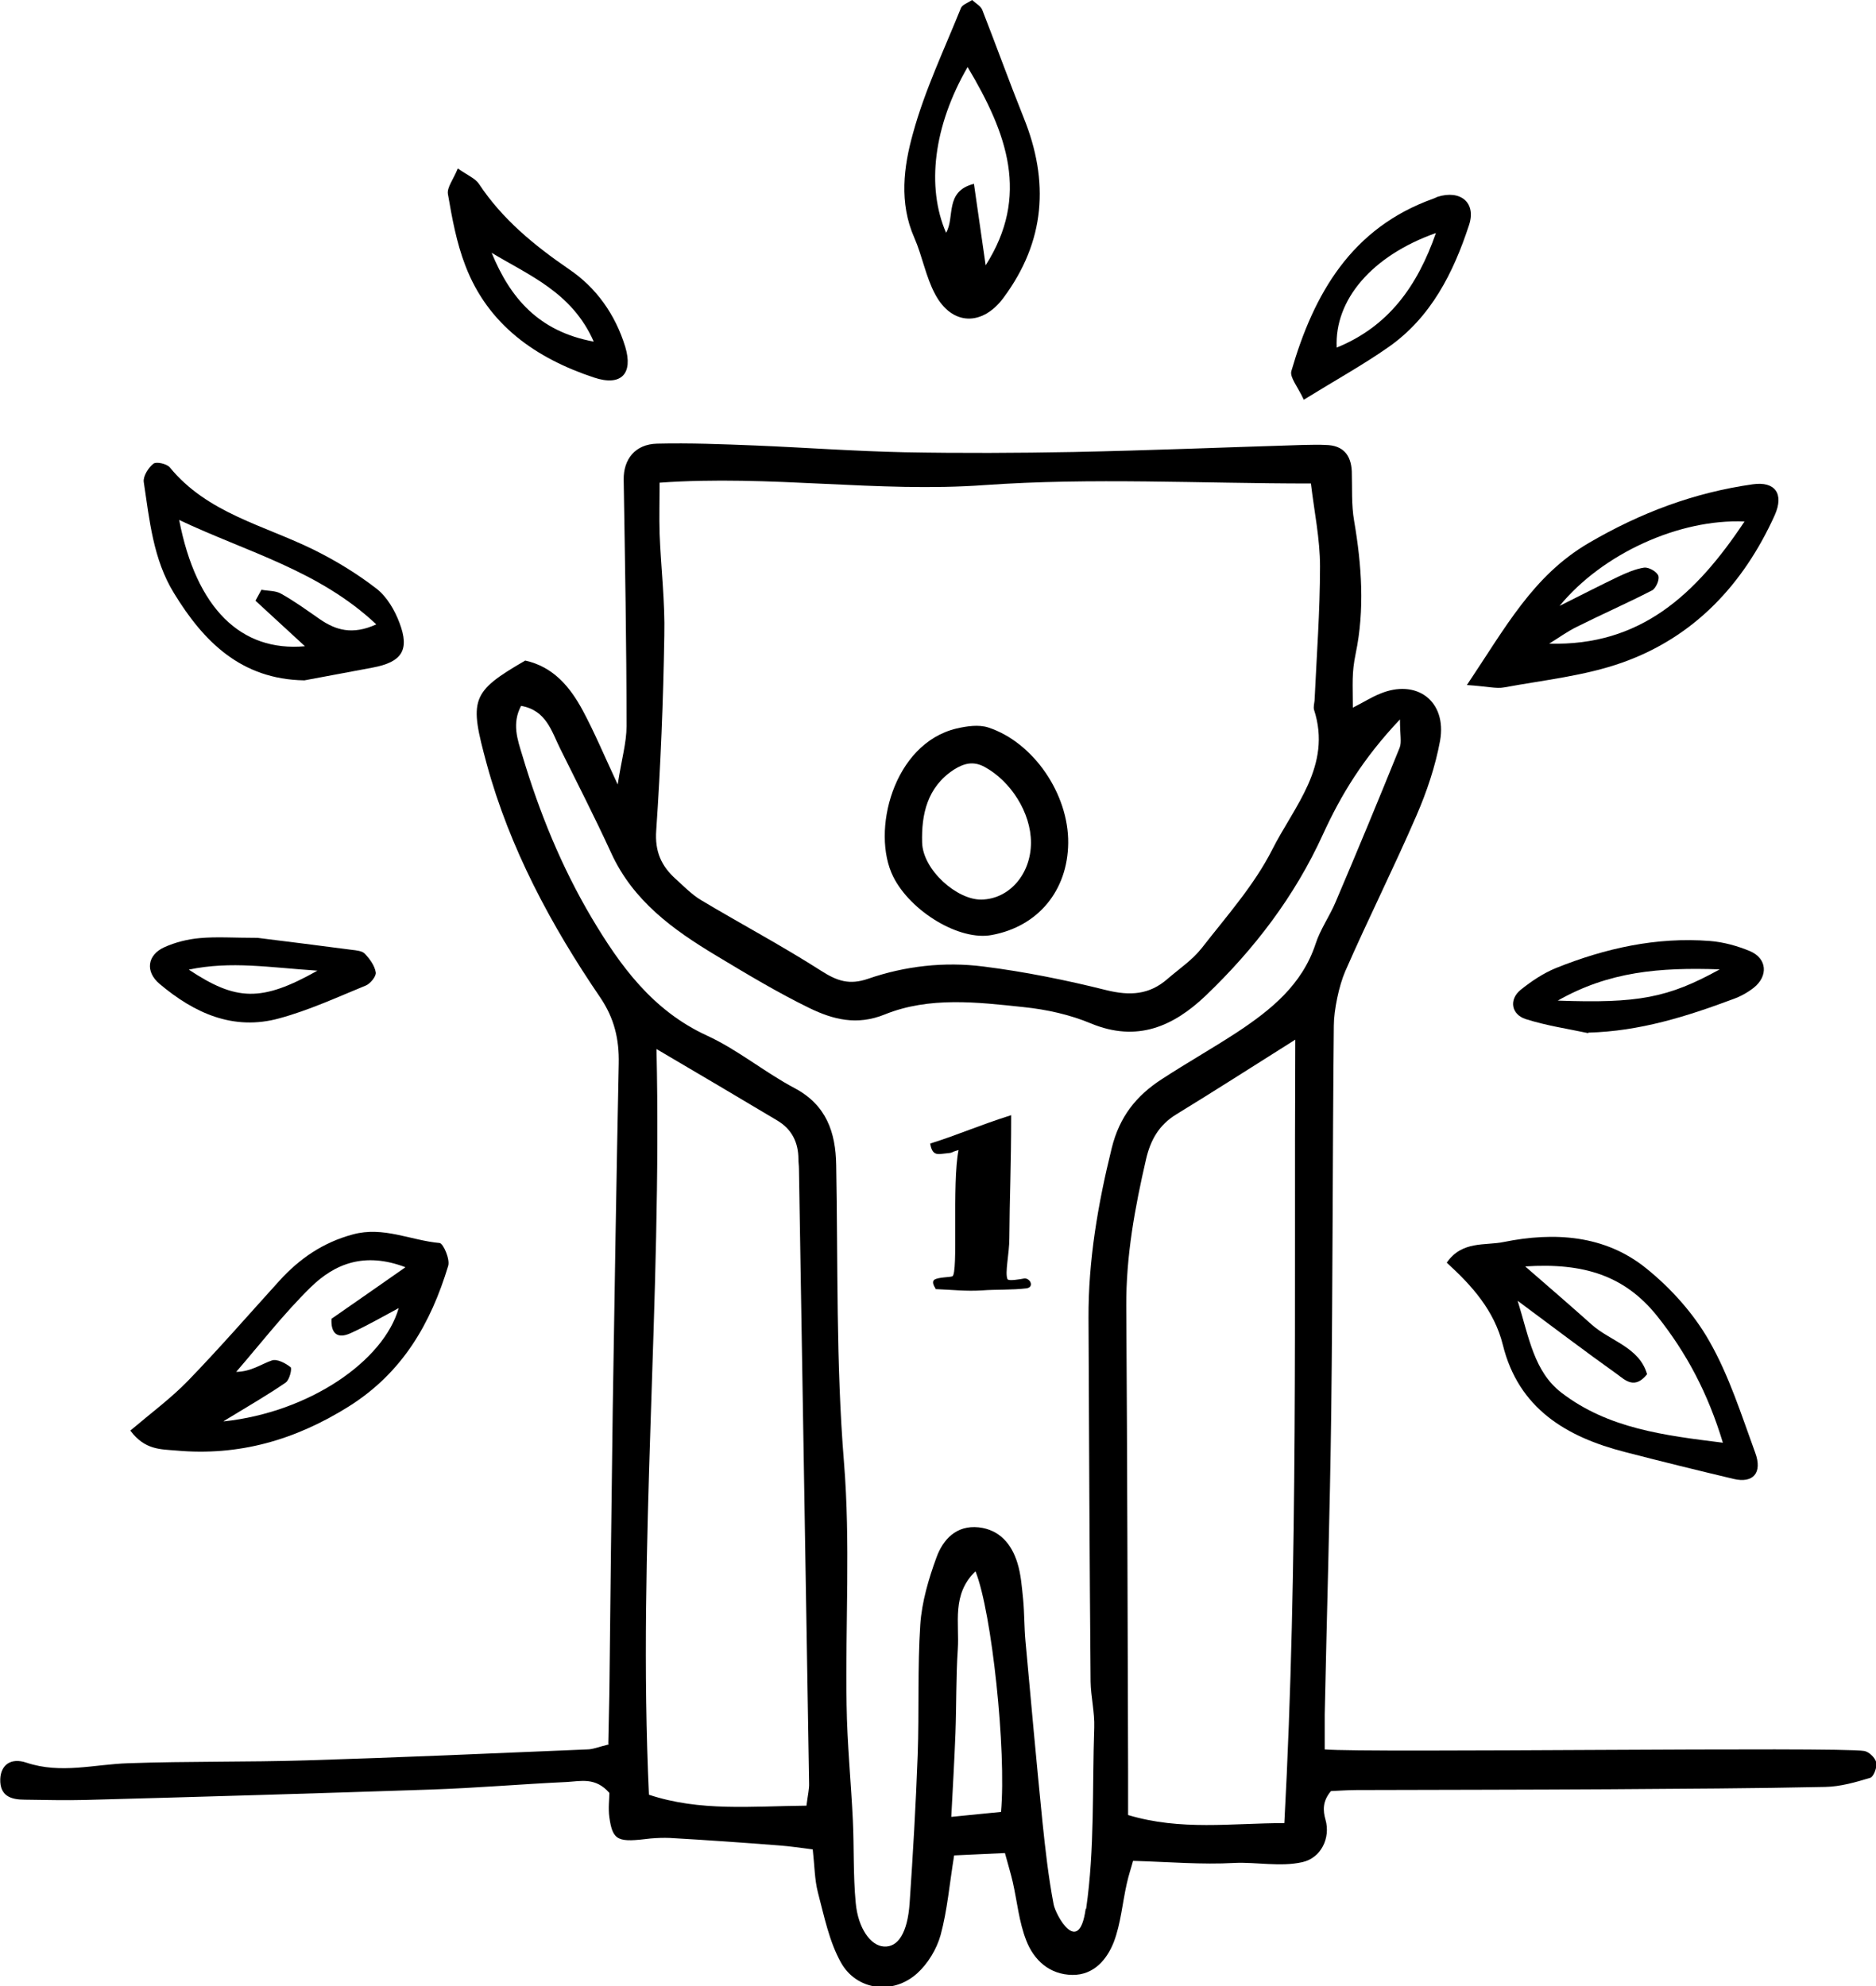 <?xml version="1.0" encoding="UTF-8"?>
<svg id="Layer_3" data-name="Layer 3" xmlns="http://www.w3.org/2000/svg" viewBox="0 0 72.04 76.29">
  <path d="M23.36,66.96c.01-.67,.03-1.31,.04-1.95,.04-3.64,.08-7.28,.13-10.92,.07-4.41,.14-8.82,.23-13.24,.02-.94-.17-1.74-.71-2.54-1.89-2.77-3.48-5.74-4.36-8.97-.67-2.47-.63-2.75,1.48-3.97,1.08,.24,1.72,1.01,2.21,1.92,.44,.82,.8,1.68,1.34,2.84,.15-.97,.34-1.61,.34-2.24,0-3.16-.06-6.32-.11-9.47-.01-.78,.44-1.36,1.28-1.38,1.26-.03,2.52,.02,3.78,.07,1.91,.08,3.82,.22,5.73,.26,2.16,.04,4.32,.03,6.48-.01,2.93-.06,5.86-.18,8.79-.27,.3,0,.6-.02,.9,0,.66,.01,.97,.38,1,1.01,.02,.64-.02,1.28,.09,1.91,.29,1.69,.41,3.41,.06,5.09-.16,.77-.11,1.15-.11,2.08,.45-.23,.73-.41,1.03-.53,1.41-.6,2.59,.27,2.32,1.8-.18,.98-.51,1.96-.91,2.88-.87,2.01-1.85,3.96-2.73,5.97-.24,.55-.44,1.5-.44,2.1-.05,4.96-.04,9.91-.1,14.87-.05,3.86-.17,7.72-.25,11.58,0,.41,0,.82,0,1.34,1.61,.14,19.73-.11,20.72,.06,.18,.03,.42,.26,.46,.44,.04,.18-.1,.55-.23,.59-.56,.17-1.15,.34-1.73,.35-2.76,.06-5.52,.07-8.28,.09-3.24,.02-6.48,.02-9.72,.03-.35,0-.7,.03-.98,.04-.33,.39-.31,.75-.21,1.1,.2,.7-.17,1.47-.89,1.63-.85,.19-1.76-.01-2.61,.03-1.25,.07-2.5-.04-3.89-.08-.06,.23-.17,.55-.24,.87-.17,.75-.23,1.54-.5,2.25-.26,.66-.76,1.27-1.59,1.26-.88-.01-1.48-.57-1.77-1.32-.28-.71-.35-1.5-.52-2.25-.08-.34-.18-.67-.3-1.11-.69,.03-1.32,.06-1.95,.09-.18,1.1-.26,2.1-.52,3.06-.15,.54-.49,1.1-.9,1.47-.93,.84-2.33,.66-2.93-.42-.45-.81-.64-1.77-.88-2.68-.13-.5-.13-1.04-.2-1.66-.47-.06-.86-.12-1.26-.15-1.41-.11-2.82-.21-4.23-.29-.24-.01-.49,0-.73,.02-1.24,.15-1.46,.12-1.59-.81-.05-.35,0-.7,0-.94-.53-.61-1.1-.45-1.62-.42-1.73,.08-3.46,.23-5.2,.29-4.43,.15-8.86,.28-13.29,.4-.78,.02-1.56,0-2.34-.01-.53,0-.96-.14-.94-.79,.02-.53,.39-.84,1.01-.63,1.32,.44,2.61,.06,3.91,.02,2.28-.08,4.56-.04,6.84-.11,3.59-.11,7.18-.27,10.77-.42,.23,0,.45-.1,.83-.19Zm1.97-48.42c0,.68-.02,1.32,0,1.96,.05,1.3,.21,2.61,.18,3.91-.04,2.5-.14,4.99-.31,7.48-.06,.82,.2,1.38,.76,1.88,.31,.28,.61,.59,.96,.8,1.54,.92,3.12,1.76,4.62,2.72,.61,.39,1.08,.55,1.8,.3,1.42-.49,2.93-.66,4.42-.47,1.59,.2,3.17,.52,4.73,.91,.9,.22,1.64,.18,2.34-.43,.45-.39,.96-.73,1.32-1.19,.95-1.22,2.01-2.41,2.7-3.77,.84-1.67,2.31-3.23,1.61-5.38-.03-.11,.01-.24,.02-.35,.08-1.72,.21-3.44,.21-5.16,0-1.05-.22-2.09-.35-3.18-4.27,0-8.41-.23-12.52,.06-4.13,.3-8.22-.4-12.51-.09Zm16.38,54.76c.33-2.29,.23-4.63,.31-6.95,.02-.59-.13-1.18-.14-1.77-.04-4.65-.06-9.31-.08-13.96-.01-2.21,.36-4.37,.89-6.52,.3-1.22,.95-2.02,1.92-2.65,.95-.62,1.94-1.18,2.89-1.8,1.3-.86,2.5-1.82,3.02-3.4,.18-.56,.54-1.06,.77-1.61,.84-1.97,1.66-3.95,2.46-5.93,.08-.21,.01-.48,.01-1.08-1.42,1.5-2.27,2.91-2.96,4.42-1.08,2.37-2.63,4.4-4.5,6.19-1.24,1.18-2.63,1.8-4.4,1.07-.81-.34-1.71-.54-2.59-.63-1.78-.19-3.62-.41-5.33,.28-1.08,.44-2,.19-2.89-.24-1.23-.6-2.41-1.31-3.59-2.02-1.65-.99-3.19-2.1-4.03-3.94-.62-1.35-1.3-2.68-1.96-4.01-.33-.66-.53-1.47-1.5-1.64-.36,.68-.14,1.29,.05,1.91,.65,2.18,1.5,4.27,2.66,6.23,1.1,1.85,2.34,3.56,4.42,4.52,1.18,.54,2.22,1.41,3.37,2.02,1.23,.65,1.58,1.71,1.6,2.95,.07,3.81-.01,7.62,.3,11.43,.25,3.08,.05,6.2,.1,9.3,.02,1.48,.17,2.96,.24,4.44,.05,1.06,.01,2.12,.11,3.17,.09,.99,.58,1.65,1.08,1.68,.54,.04,.91-.52,.99-1.66,.13-1.9,.24-3.8,.31-5.7,.06-1.67-.01-3.34,.1-5.01,.06-.87,.32-1.75,.62-2.57,.25-.69,.76-1.25,1.62-1.16,.81,.09,1.27,.65,1.49,1.37,.14,.45,.17,.93,.22,1.4,.05,.53,.04,1.07,.09,1.61,.21,2.31,.42,4.62,.65,6.92,.11,1.06,.23,2.13,.43,3.18,.08,.42,.97,2.03,1.23,.18Zm8.03-33.37c-1.65,1.04-3.1,1.97-4.57,2.87-.67,.41-.99,.99-1.16,1.72-.43,1.86-.77,3.72-.76,5.64,.04,5.96,.05,11.92,.07,17.88,0,.53,0,1.06,0,1.67,2.03,.61,3.98,.31,6,.31,.54-10.04,.37-19.97,.42-30.08Zm-18.77,29.41c.05-.4,.11-.63,.1-.86-.13-7.87-.26-15.74-.39-23.6,0-.12-.02-.24-.02-.36,0-.65-.26-1.16-.82-1.49-1.47-.88-2.95-1.75-4.63-2.74,.22,9.68-.73,19.13-.29,28.64,1.96,.65,3.93,.44,6.05,.42Zm6.5-9c-.94,.89-.62,2-.69,3.01-.07,1.07-.05,2.15-.09,3.22-.04,1.04-.1,2.07-.16,3.21,.77-.08,1.35-.13,1.91-.19,.21-2.33-.35-7.67-.98-9.24Z"/>
  <path d="M5.01,54.94c.79-.67,1.56-1.24,2.21-1.91,1.2-1.24,2.34-2.55,3.5-3.83,.78-.86,1.68-1.48,2.83-1.79,1.17-.32,2.22,.23,3.33,.33,.14,.01,.41,.63,.33,.88-.67,2.21-1.75,4.1-3.82,5.4-2.06,1.29-4.22,1.91-6.63,1.69-.59-.05-1.2-.02-1.75-.76Zm3.59-.35c3.27-.35,6.13-2.31,6.71-4.35-.58,.31-1.2,.67-1.84,.96-.54,.25-.77-.02-.74-.55,.9-.63,1.79-1.24,2.84-1.98-1.58-.6-2.72-.13-3.64,.77-1.03,1.01-1.92,2.16-2.86,3.25,.58-.01,.96-.3,1.37-.44,.2-.07,.53,.11,.72,.26,.06,.05-.04,.49-.19,.59-.68,.47-1.41,.89-2.38,1.48Z"/>
  <path d="M55.56,48.49c.59-.85,1.48-.64,2.19-.79,1.93-.39,3.87-.27,5.45,1,.96,.77,1.84,1.75,2.44,2.81,.76,1.33,1.23,2.83,1.76,4.28,.29,.78-.08,1.19-.83,1.01-1.39-.33-2.77-.67-4.16-1.03-2.27-.58-4.1-1.68-4.7-4.12-.33-1.32-1.19-2.28-2.16-3.16Zm3.01,.15c1.05,.91,1.81,1.57,2.56,2.24,.71,.63,1.82,.86,2.12,1.9-.48,.6-.85,.22-1.15,0-1.22-.87-2.42-1.78-3.82-2.82,.44,1.43,.63,2.71,1.67,3.52,1.8,1.39,3.97,1.65,6.21,1.93-.57-1.89-1.39-3.44-2.52-4.86-1.24-1.55-2.81-2.06-5.08-1.91Z"/>
  <path d="M56.33,26.31c1.49-2.22,2.53-4.19,4.67-5.45,2-1.17,4.05-1.94,6.31-2.26,.85-.12,1.21,.36,.84,1.19-1.2,2.65-3.09,4.68-5.86,5.66-1.44,.51-3.01,.67-4.52,.95-.32,.06-.67-.04-1.44-.09Zm10.66-6.28c-2.5-.11-5.45,1.23-7.1,3.24,.88-.44,1.56-.79,2.25-1.12,.32-.15,.66-.3,1-.35,.17-.02,.48,.15,.54,.31,.06,.14-.09,.48-.23,.56-.95,.49-1.93,.92-2.89,1.4-.37,.18-.71,.43-1.07,.65,3.51,.1,5.64-1.89,7.5-4.69Z"/>
  <path d="M37.33,0c.14,.13,.33,.23,.39,.38,.54,1.38,1.04,2.77,1.59,4.14,.99,2.45,.83,4.75-.77,6.91-.81,1.1-1.98,1.09-2.63-.13-.36-.67-.49-1.46-.8-2.17-.59-1.34-.41-2.73-.05-4.01,.45-1.65,1.2-3.22,1.84-4.81,.05-.13,.27-.2,.43-.31Zm-.17,2.57c-1.32,2.28-1.59,4.62-.83,6.37,.35-.59-.07-1.59,1.07-1.88,.16,1.09,.3,2.11,.45,3.13,1.7-2.67,.83-5.06-.69-7.61Z"/>
  <path d="M11.68,26.13c-2.43-.04-3.87-1.5-5-3.35-.8-1.3-.94-2.81-1.16-4.27-.03-.22,.18-.55,.37-.7,.11-.09,.51,0,.63,.14,1.44,1.76,3.61,2.22,5.52,3.16,.85,.42,1.67,.92,2.42,1.5,.4,.31,.7,.83,.88,1.31,.4,1.05,.09,1.51-1.03,1.72-.87,.16-1.74,.33-2.62,.49Zm-1.87-3.06c.08-.14,.15-.28,.23-.42,.25,.05,.54,.03,.75,.15,.52,.29,1,.64,1.49,.98,.61,.42,1.25,.62,2.17,.2-2.2-2.07-4.95-2.77-7.57-4.01,.66,3.41,2.38,5.07,4.83,4.85-.63-.58-1.26-1.16-1.89-1.74Z"/>
  <path d="M17.58,6.47c.37,.26,.67,.38,.81,.59,.9,1.36,2.12,2.36,3.46,3.28,1.05,.71,1.78,1.74,2.16,2.98,.31,1.03-.15,1.53-1.2,1.18-2.23-.74-4.07-2.02-4.94-4.3-.34-.88-.51-1.82-.67-2.75-.04-.25,.21-.56,.38-.98Zm1.3,3.24c.71,1.73,1.8,3.02,3.92,3.41-.83-1.89-2.48-2.54-3.92-3.41Z"/>
  <path d="M60.99,39.68c-.8-.17-1.62-.29-2.4-.54-.56-.18-.65-.75-.2-1.12,.41-.33,.87-.64,1.36-.84,1.89-.76,3.86-1.2,5.91-1.04,.52,.04,1.06,.19,1.54,.39,.66,.28,.71,.96,.14,1.41-.23,.18-.5,.33-.78,.43-1.79,.67-3.6,1.24-5.57,1.29Zm5.05-2.45c-2.31-.08-4.25,.08-6.22,1.2,3.08,.11,4.23-.1,6.22-1.2Z"/>
  <path d="M50.07,15.36c-.24-.52-.55-.87-.48-1.11,.86-2.97,2.31-5.5,5.45-6.62,.06-.02,.11-.05,.16-.07,.88-.28,1.5,.22,1.21,1.09-.6,1.83-1.46,3.54-3.09,4.68-.97,.68-2.02,1.26-3.25,2.02Zm5.07-6.41c-2.46,.87-3.9,2.57-3.81,4.4,1.99-.81,3.1-2.36,3.81-4.4Z"/>
  <path d="M9.89,36.02c1.04,.13,2.33,.29,3.62,.46,.17,.02,.4,.04,.5,.15,.19,.2,.38,.46,.42,.72,.02,.15-.21,.43-.38,.5-1.1,.45-2.18,.95-3.32,1.26-1.77,.49-3.27-.2-4.6-1.32-.56-.47-.48-1.11,.18-1.41,.42-.19,.9-.31,1.36-.35,.65-.06,1.31-.01,2.22-.01Zm2.3,1.26c-1.84-.12-3.31-.38-4.94-.04,1.82,1.21,2.79,1.25,4.94,.04Z"/>
  <path d="M41.02,32.38c-.02,1.82-1.15,3.2-2.93,3.53-1.24,.24-3.12-.9-3.79-2.24-.86-1.73,0-5.11,2.43-5.69,.39-.09,.85-.16,1.22-.04,1.74,.57,3.09,2.56,3.07,4.44Zm-1.43-.02c0-1.14-.77-2.36-1.79-2.91-.43-.23-.79-.13-1.17,.11-1.03,.67-1.25,1.73-1.22,2.8,.03,1.06,1.35,2.21,2.28,2.19,1.07-.02,1.9-.98,1.9-2.19Z"/>
  <path d="M35.93,49.5c-.1-.16-.14-.28-.05-.35,.16-.1,.57-.09,.69-.13,.24-.09-.02-3.58,.24-4.85-.37,.1-.16,.1-.5,.13-.29,.03-.51,.11-.59-.38,1.14-.36,1.82-.68,3.11-1.09,0,1.96-.06,3.17-.07,4.73,0,.59-.18,1.33-.07,1.57,.04,.08,.49,0,.6-.02,.25-.07,.45,.31,.14,.37-.57,.07-1.21,.04-1.71,.08-.64,.04-1.07-.02-1.81-.05Z"/>
</svg>